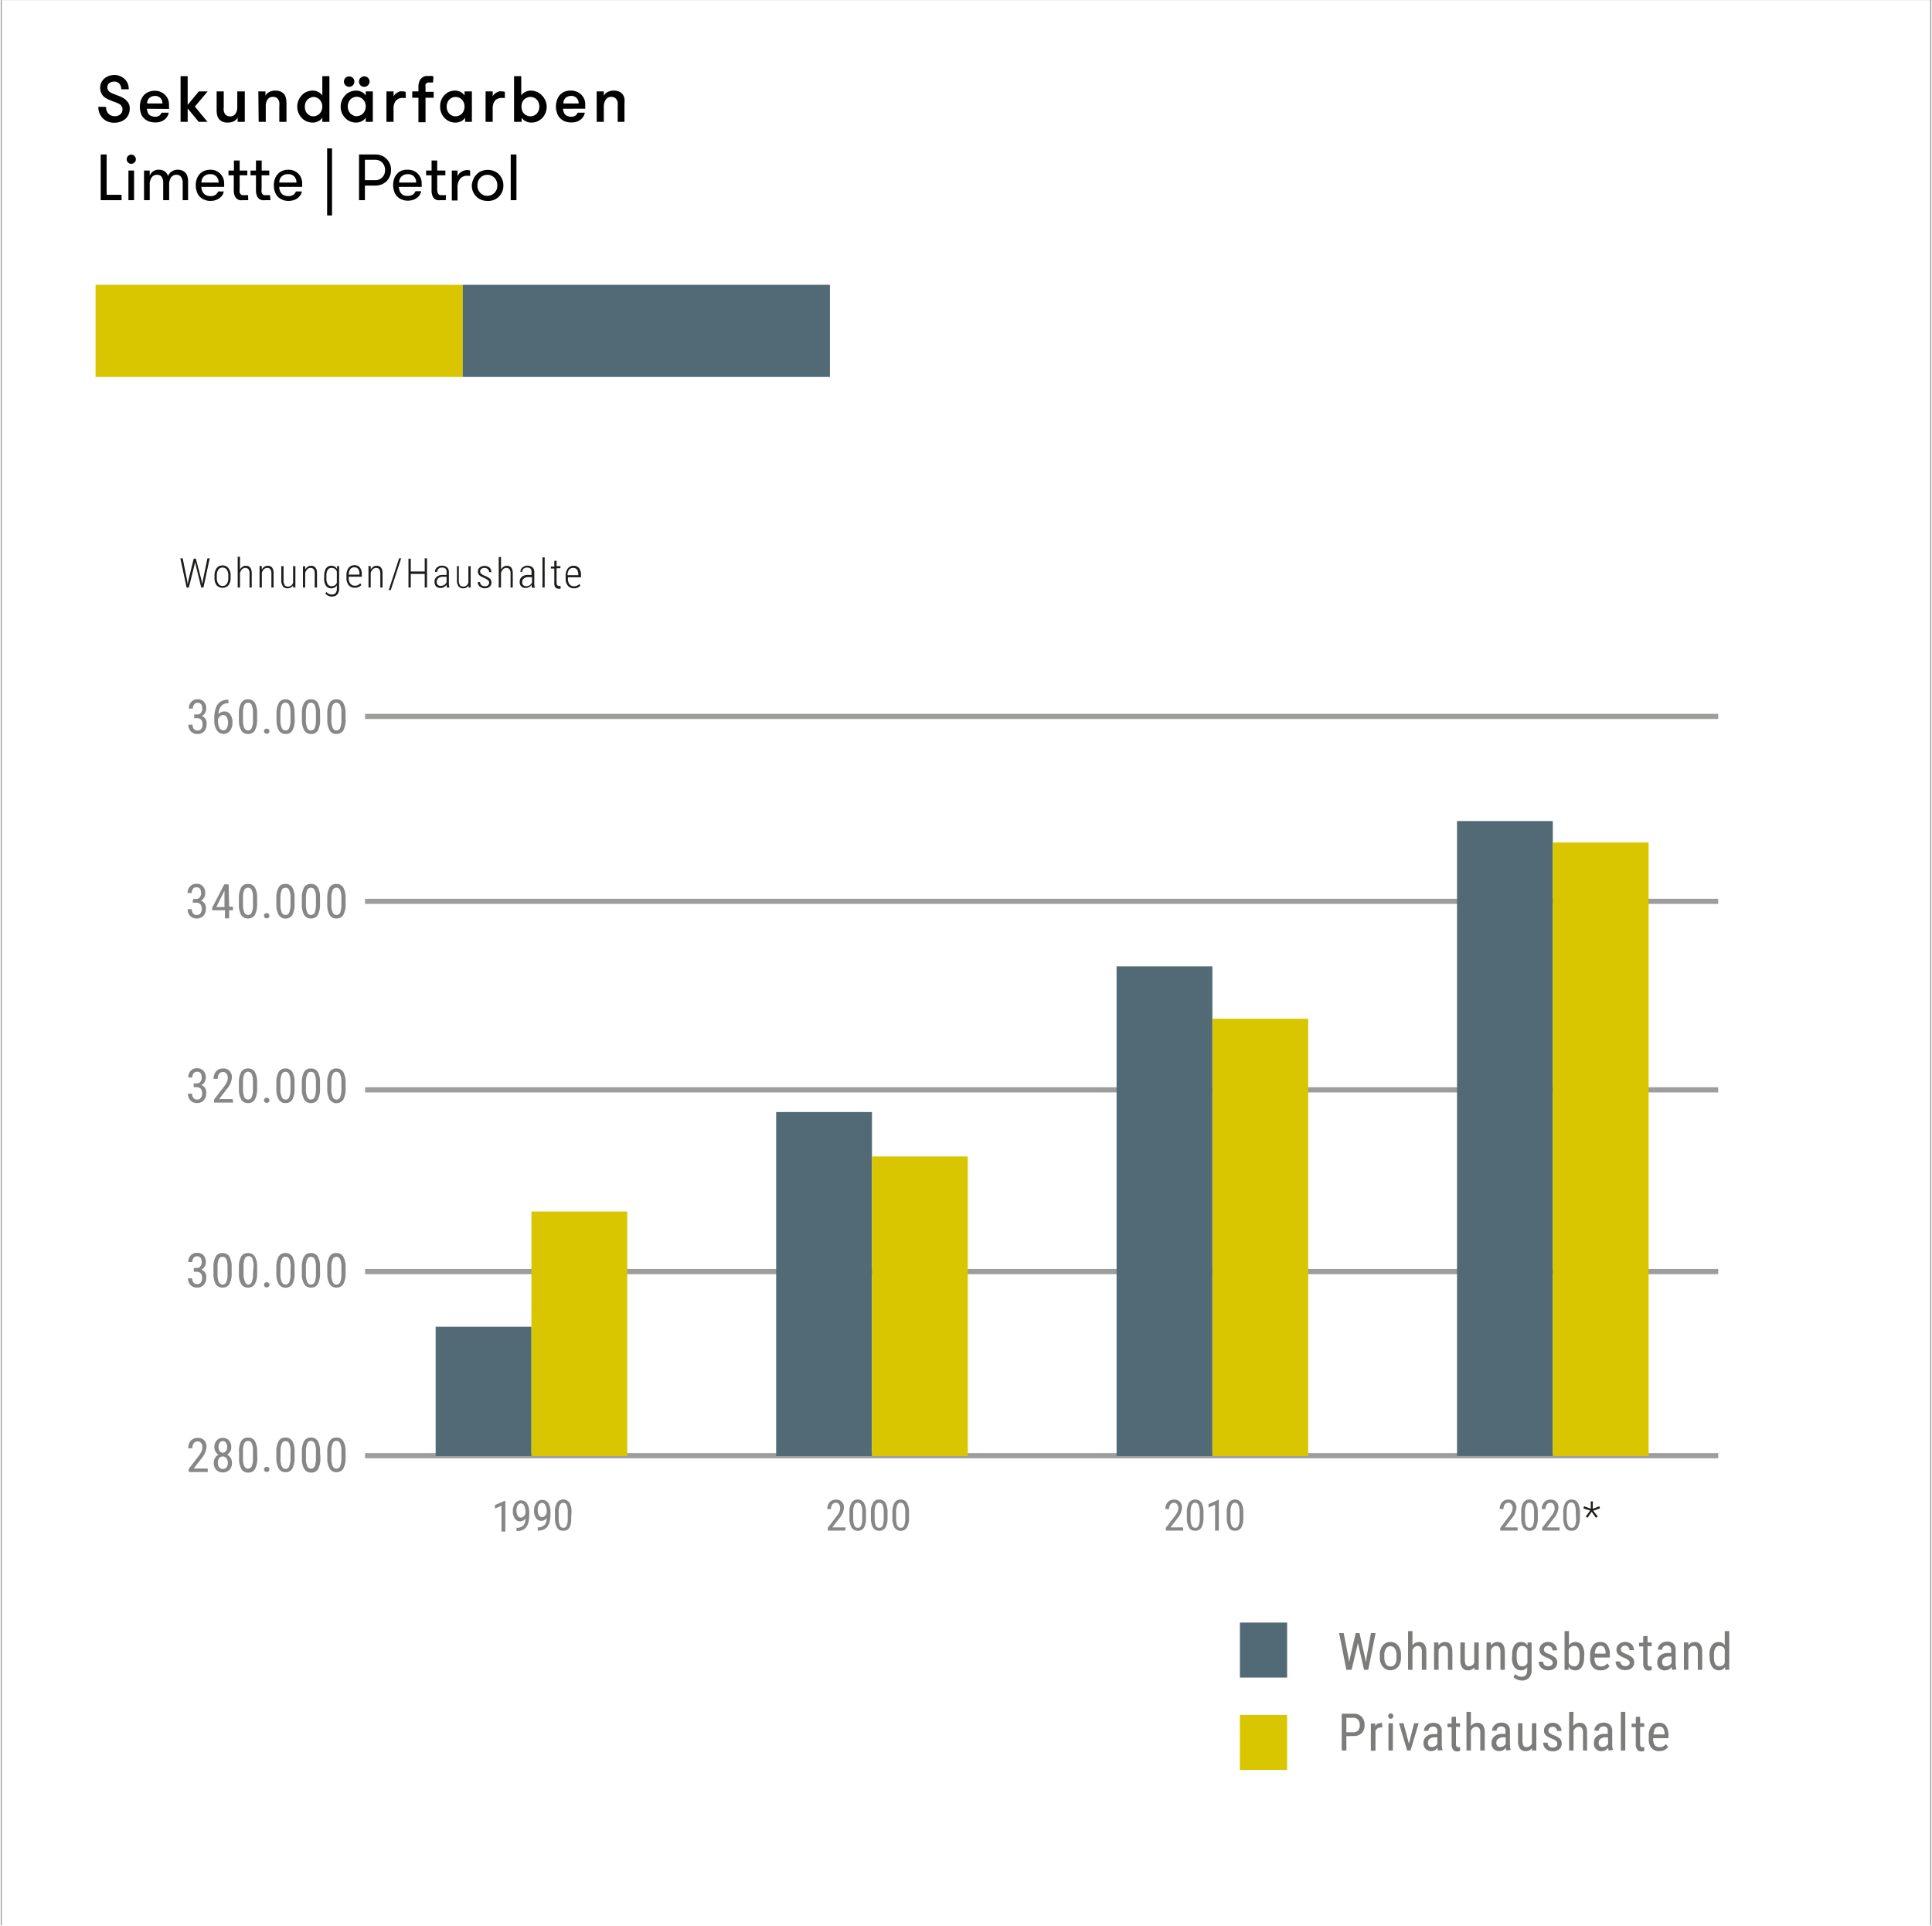 <svg xmlns="http://www.w3.org/2000/svg" xmlns:xlink="http://www.w3.org/1999/xlink" viewBox="0 0 236.77 235.97"><defs><style>.cls-1,.cls-12,.cls-6{fill:none;}.cls-2{isolation:isolate;}.cls-3{clip-path:url(#clip-path);}.cls-4{mix-blend-mode:multiply;opacity:0.45;}.cls-5{clip-path:url(#clip-path-3);}.cls-6{stroke:#1d1d1b;stroke-width:0.15px;}.cls-7{fill:#d9c600;}.cls-8{fill:#526a76;}.cls-9{fill:#010101;}.cls-10{fill:#878787;}.cls-11{fill:#1d1d1b;}.cls-12{stroke:#9d9d9c;stroke-width:0.63px;}.cls-13{fill:#7c7c7b;}</style><clipPath id="clip-path"><rect class="cls-1" x="0.07" y="-0.14" width="236.63" height="236.25"/></clipPath><clipPath id="clip-path-3"><rect class="cls-1" x="-8.93" y="-7.14" width="254.63" height="244.25"/></clipPath></defs><g class="cls-2"><g id="Ebene_1" data-name="Ebene 1"><g class="cls-3"><g class="cls-3"><g class="cls-4"><g class="cls-5"><rect class="cls-6" x="0.14" y="-0.06" width="236.48" height="236.1"/></g></g></g><rect class="cls-7" x="11.71" y="34.9" width="45" height="11.29"/><rect class="cls-8" x="56.71" y="34.9" width="45" height="11.29"/><path class="cls-9" d="M13,13.1a1.12,1.12,0,0,0,.3.84,1.09,1.09,0,0,0,.79.3,1,1,0,0,0,.36-.06.92.92,0,0,0,.29-.17.86.86,0,0,0,.2-.26.89.89,0,0,0,.07-.34.64.64,0,0,0-.09-.36.72.72,0,0,0-.21-.25,1.64,1.64,0,0,0-.29-.16l-.3-.12c-.26-.09-.5-.18-.72-.28a2.58,2.58,0,0,1-.59-.33,1.29,1.29,0,0,1-.39-.48,1.6,1.6,0,0,1,0-1.33,1.66,1.66,0,0,1,.38-.49,1.74,1.74,0,0,1,.55-.31A2.09,2.09,0,0,1,14,9.19a1.82,1.82,0,0,1,.7.13,1.85,1.85,0,0,1,.57.36,1.64,1.64,0,0,1,.38.55,1.83,1.83,0,0,1,.13.71h-.92a1,1,0,0,0-.22-.67A.79.79,0,0,0,14,10a1,1,0,0,0-.59.17.61.61,0,0,0-.25.54.6.6,0,0,0,.07.3.8.8,0,0,0,.18.23,1.4,1.4,0,0,0,.26.16l.31.13.67.26a3.34,3.34,0,0,1,.62.33,2,2,0,0,1,.45.48,1.25,1.25,0,0,1,.18.68,1.81,1.81,0,0,1-.15.76,1.68,1.68,0,0,1-.42.56,1.89,1.89,0,0,1-.61.33,2.25,2.25,0,0,1-.74.11,2,2,0,0,1-.73-.13,1.79,1.79,0,0,1-.62-.38,2.12,2.12,0,0,1-.42-.62,2,2,0,0,1-.16-.83Z"/><path class="cls-9" d="M18,13.33a1.43,1.43,0,0,0,.08.37.73.73,0,0,0,.17.31.74.74,0,0,0,.3.21,1.17,1.17,0,0,0,.45.08.82.82,0,0,0,.55-.15.94.94,0,0,0,.25-.34h.88a1.38,1.38,0,0,1-.18.46,1.54,1.54,0,0,1-.34.39,1.75,1.75,0,0,1-.51.26A1.89,1.89,0,0,1,19,15a2.1,2.1,0,0,1-.82-.15,1.56,1.56,0,0,1-.92-1,2.39,2.39,0,0,1-.12-.77,2.43,2.43,0,0,1,.12-.77,2,2,0,0,1,.36-.63,1.65,1.65,0,0,1,.58-.41,1.94,1.94,0,0,1,.78-.15,1.91,1.91,0,0,1,.68.13,1.87,1.87,0,0,1,.55.36,1.8,1.8,0,0,1,.37.53,1.76,1.76,0,0,1,.13.66,1.93,1.93,0,0,1,0,.23,2,2,0,0,1,0,.32Zm1-1.57a1,1,0,0,0-.68.23.85.85,0,0,0-.28.69h1.86a.91.91,0,0,0-.25-.68A.92.92,0,0,0,18.91,11.76Z"/><path class="cls-9" d="M23.88,13.06l1.55,1.87H24.35L23,13.29v1.64h-.87V9.33H23v3.52l1.37-1.65h1.08Z"/><path class="cls-9" d="M30,11.2v3.73h-.88v-.52a1.18,1.18,0,0,1-.48.46,1.7,1.7,0,0,1-.73.15,1.6,1.6,0,0,1-.69-.13,1.12,1.12,0,0,1-.43-.37,1.25,1.25,0,0,1-.19-.46,3,3,0,0,1-.05-.64V11.2h.87v1.93a2.15,2.15,0,0,0,0,.45,1.21,1.21,0,0,0,.13.35.72.72,0,0,0,.25.24.75.75,0,0,0,.39.09.74.74,0,0,0,.67-.33,1.35,1.35,0,0,0,.22-.8V11.2Z"/><path class="cls-9" d="M31.66,11.2h.87v.52a1.14,1.14,0,0,1,.49-.46,1.67,1.67,0,0,1,.73-.16,1.52,1.52,0,0,1,.68.14,1.14,1.14,0,0,1,.44.37,1.23,1.23,0,0,1,.18.46,2.9,2.9,0,0,1,.06.64v2.22h-.88V13a2.15,2.15,0,0,0,0-.45.85.85,0,0,0-.13-.35.64.64,0,0,0-.25-.24.74.74,0,0,0-.38-.09.76.76,0,0,0-.68.33,1.35,1.35,0,0,0-.22.8v1.93h-.87Z"/><path class="cls-9" d="M39.5,14.42a1.19,1.19,0,0,1-.5.44,1.45,1.45,0,0,1-.65.16,1.94,1.94,0,0,1-.78-.15,1.77,1.77,0,0,1-.6-.43,1.95,1.95,0,0,1-.54-1.38,2,2,0,0,1,.14-.74,2.05,2.05,0,0,1,.4-.63,1.65,1.65,0,0,1,.6-.43,1.94,1.94,0,0,1,.78-.16,1.59,1.59,0,0,1,.65.16,1.34,1.34,0,0,1,.5.44V9.33h.87v5.6H39.5Zm-1.11-.17a1,1,0,0,0,.46-.1,1.07,1.07,0,0,0,.34-.25,1.33,1.33,0,0,0,.23-.38,1.39,1.39,0,0,0,.08-.46,1.33,1.33,0,0,0-.08-.45,1.21,1.21,0,0,0-.23-.38.94.94,0,0,0-.34-.25,1,1,0,0,0-.46-.1A.92.92,0,0,0,38,12a1,1,0,0,0-.35.25,1.19,1.19,0,0,0-.22.38,1.33,1.33,0,0,0-.07.45,1.39,1.39,0,0,0,.07.46,1.3,1.3,0,0,0,.22.38,1.12,1.12,0,0,0,.35.25A.92.92,0,0,0,38.39,14.25Z"/><path class="cls-9" d="M44.82,14.93v-.51a1.19,1.19,0,0,1-.5.44,1.45,1.45,0,0,1-.65.16,1.94,1.94,0,0,1-.78-.15,1.77,1.77,0,0,1-.6-.43,1.95,1.95,0,0,1-.54-1.38,2,2,0,0,1,.14-.74,2.05,2.05,0,0,1,.4-.63,1.65,1.65,0,0,1,.6-.43,1.94,1.94,0,0,1,.78-.16,1.59,1.59,0,0,1,.65.16,1.34,1.34,0,0,1,.5.44v-.5h.87v3.73ZM42.15,10a.64.64,0,1,1,1.28,0,.64.64,0,0,1-.18.45.65.65,0,0,1-.92,0A.64.64,0,0,1,42.15,10Zm1.56,4.23a1,1,0,0,0,.46-.1,1.07,1.07,0,0,0,.34-.25,1.33,1.33,0,0,0,.23-.38,1.39,1.39,0,0,0,.08-.46,1.33,1.33,0,0,0-.08-.45,1.21,1.21,0,0,0-.23-.38.94.94,0,0,0-.34-.25,1,1,0,0,0-.46-.1.92.92,0,0,0-.44.1,1,1,0,0,0-.35.25,1.19,1.19,0,0,0-.22.38,1.33,1.33,0,0,0-.08.45,1.39,1.39,0,0,0,.08.46,1.3,1.3,0,0,0,.22.38,1.12,1.12,0,0,0,.35.25A.92.92,0,0,0,43.71,14.25Zm.91-3.59a.62.62,0,0,1-.45-.19A.61.61,0,0,1,44,10a.59.59,0,0,1,.19-.46.58.58,0,0,1,.45-.19.65.65,0,0,1,.65.65.65.65,0,0,1-.65.64Z"/><path class="cls-9" d="M49.73,12l-.17,0h-.17a1.12,1.12,0,0,0-.86.32,1.49,1.49,0,0,0-.3,1v1.61h-.87V11.2h.87v.6a1.08,1.08,0,0,1,.18-.24,1.21,1.21,0,0,1,.28-.21A1.66,1.66,0,0,1,49,11.2a1.5,1.5,0,0,1,.37,0,.86.86,0,0,1,.34.06Z"/><path class="cls-9" d="M53.07,10.11l-.18,0h-.41a.44.44,0,0,0-.19.07.49.49,0,0,0-.14.17,1,1,0,0,0,0,.34v.56h1v.73h-1v3h-.87v-3h-.76V11.2h.76v-.46a1.85,1.85,0,0,1,.14-.83,1,1,0,0,1,.36-.43,1,1,0,0,1,.45-.17l.39,0a1.39,1.39,0,0,1,.3,0,.57.57,0,0,1,.2.07Z"/><path class="cls-9" d="M57.83,11.2v3.73H57v-.51a1.13,1.13,0,0,1-.5.44,1.39,1.39,0,0,1-.65.16,1.79,1.79,0,0,1-1.38-.58,1.91,1.91,0,0,1-.39-.62,1.94,1.94,0,0,1-.14-.76A1.94,1.94,0,0,1,55,11.26a2,2,0,0,1,.78-.16,1.52,1.52,0,0,1,.65.16,1.27,1.27,0,0,1,.5.44v-.5Zm-2,3.05a1,1,0,0,0,.45-.1,1.12,1.12,0,0,0,.35-.25,1.3,1.3,0,0,0,.22-.38,1.39,1.39,0,0,0,.08-.46,1.33,1.33,0,0,0-.08-.45,1.19,1.19,0,0,0-.22-.38,1,1,0,0,0-.35-.25,1,1,0,0,0-.45-.1,1.07,1.07,0,0,0-.79.35,1,1,0,0,0-.22.38,1.12,1.12,0,0,0-.08.45,1.17,1.17,0,0,0,.08.46,1.11,1.11,0,0,0,.22.38,1.07,1.07,0,0,0,.34.25A.93.93,0,0,0,55.86,14.25Z"/><path class="cls-9" d="M61.87,12l-.17,0h-.17a1.14,1.14,0,0,0-.86.32,1.54,1.54,0,0,0-.29,1v1.61h-.87V11.2h.87v.6a.69.69,0,0,1,.18-.24,1.15,1.15,0,0,1,.27-.21,1.75,1.75,0,0,1,.34-.15,1.49,1.49,0,0,1,.36,0,.83.83,0,0,1,.34.06Z"/><path class="cls-9" d="M63.91,14.93H63V9.33h.88V11.7a1.2,1.2,0,0,1,.5-.44,1.52,1.52,0,0,1,.65-.16,1.93,1.93,0,0,1,.77.16,1.78,1.78,0,0,1,.61.43A2,2,0,0,1,67,13.06a2.14,2.14,0,0,1-.14.76,2.1,2.1,0,0,1-.39.62,1.83,1.83,0,0,1-1.38.58,1.39,1.39,0,0,1-.65-.16,1.08,1.08,0,0,1-.5-.44Zm1.1-.68a1,1,0,0,0,.45-.1,1.07,1.07,0,0,0,.34-.25,1.11,1.11,0,0,0,.22-.38,1.39,1.39,0,0,0,.08-.46,1.33,1.33,0,0,0-.08-.45,1,1,0,0,0-.22-.38.94.94,0,0,0-.34-.25,1,1,0,0,0-.45-.1,1,1,0,0,0-.46.1,1,1,0,0,0-.35.25,1,1,0,0,0-.22.38,1.33,1.33,0,0,0-.07.45,1.39,1.39,0,0,0,.07.46,1,1,0,0,0,.57.63A1,1,0,0,0,65,14.25Z"/><path class="cls-9" d="M69,13.33a1.43,1.43,0,0,0,.07.37,1,1,0,0,0,.17.31.81.81,0,0,0,.3.21,1.26,1.26,0,0,0,.46.08.79.79,0,0,0,.54-.15.84.84,0,0,0,.25-.34h.88a1.35,1.35,0,0,1-.17.46,1.52,1.52,0,0,1-.85.65A1.89,1.89,0,0,1,70,15a2,2,0,0,1-.82-.15,1.65,1.65,0,0,1-.58-.41,1.77,1.77,0,0,1-.35-.63,2.39,2.39,0,0,1-.12-.77,2.44,2.44,0,0,1,.13-.77,1.93,1.93,0,0,1,.35-.63,1.74,1.74,0,0,1,.58-.41A2,2,0,0,1,70,11.1a1.86,1.86,0,0,1,.67.13,1.75,1.75,0,0,1,.55.36,1.64,1.64,0,0,1,.37.53,1.59,1.59,0,0,1,.13.66V13a2.14,2.14,0,0,1,0,.32Zm1-1.57a1,1,0,0,0-.68.23.87.87,0,0,0-.27.69h1.86a.91.91,0,0,0-.26-.68A.88.88,0,0,0,69.92,11.76Z"/><path class="cls-9" d="M73.12,11.2H74v.52a1.14,1.14,0,0,1,.49-.46,1.67,1.67,0,0,1,.73-.16,1.52,1.52,0,0,1,.68.14,1.07,1.07,0,0,1,.44.37,1.44,1.44,0,0,1,.19.46,3.78,3.78,0,0,1,0,.64v2.22H75.7V13a3.14,3.14,0,0,0,0-.45.86.86,0,0,0-.14-.35.69.69,0,0,0-.24-.24.8.8,0,0,0-.39-.09.76.76,0,0,0-.68.33A1.42,1.42,0,0,0,74,13v1.93h-.87Z"/><path class="cls-9" d="M14.9,23.87v.66H12.34v-5.6h.73v4.94Z"/><path class="cls-9" d="M15.53,19.52a.55.55,0,0,1,.16-.4.54.54,0,0,1,.39-.17.54.54,0,0,1,.4.17.56.56,0,0,1,.17.4.52.52,0,0,1-.17.39.54.54,0,0,1-.4.16.53.53,0,0,1-.39-.16A.51.51,0,0,1,15.53,19.52Zm.21,1.38h.69v3.63h-.69Z"/><path class="cls-9" d="M22.39,24.53V22.44a1.23,1.23,0,0,0-.2-.76.65.65,0,0,0-.57-.26.77.77,0,0,0-.65.31,1.54,1.54,0,0,0-.24.95v1.85H20V22.48a1.34,1.34,0,0,0-.19-.81.67.67,0,0,0-.57-.25.77.77,0,0,0-.64.31,1.48,1.48,0,0,0-.25.95v1.85h-.7V20.9h.7v.64a1.12,1.12,0,0,1,.38-.52,1.08,1.08,0,0,1,.69-.22,1.25,1.25,0,0,1,.78.21,1.05,1.05,0,0,1,.39.57.83.83,0,0,1,.17-.3,1,1,0,0,1,.26-.25,1.46,1.46,0,0,1,.33-.17,1.35,1.35,0,0,1,.41-.06,1.5,1.5,0,0,1,.6.11,1.05,1.05,0,0,1,.4.31,1,1,0,0,1,.22.45,2.1,2.1,0,0,1,.07.56v2.3Z"/><path class="cls-9" d="M24.68,22.9a1.49,1.49,0,0,0,.08.43.91.91,0,0,0,.2.36.86.86,0,0,0,.34.25,1.29,1.29,0,0,0,.51.09,1,1,0,0,0,.62-.17,1,1,0,0,0,.3-.4h.7a1.49,1.49,0,0,1-.17.44,1.29,1.29,0,0,1-.34.36,1.53,1.53,0,0,1-.49.26,2,2,0,0,1-.62.1,1.84,1.84,0,0,1-.8-.16,1.58,1.58,0,0,1-.57-.4,1.64,1.64,0,0,1-.33-.61,2.25,2.25,0,0,1-.12-.74,2.37,2.37,0,0,1,.12-.76,1.84,1.84,0,0,1,.35-.61,1.63,1.63,0,0,1,.56-.4,2,2,0,0,1,.77-.14,1.84,1.84,0,0,1,.66.12,1.75,1.75,0,0,1,.53.35,1.77,1.77,0,0,1,.36.53,1.7,1.7,0,0,1,.13.64s0,.12,0,.19a1.48,1.48,0,0,1,0,.27Zm1.09-1.56a1.14,1.14,0,0,0-.77.26,1,1,0,0,0-.31.77h2.1a1,1,0,0,0-.29-.76A1,1,0,0,0,25.77,21.34Z"/><path class="cls-9" d="M30.42,24.53l-.28,0-.35,0a1.59,1.59,0,0,1-.36,0,.89.89,0,0,1-.38-.15.88.88,0,0,1-.28-.38,1.71,1.71,0,0,1-.12-.71V21.48H28V20.9h.67V19.67h.7V20.9h.94v.58h-.94v1.67a1.66,1.66,0,0,0,0,.42.55.55,0,0,0,.12.23.34.34,0,0,0,.19.11.9.9,0,0,0,.25,0h.25a.69.69,0,0,0,.22,0Z"/><path class="cls-9" d="M33.14,24.53l-.28,0-.35,0a1.59,1.59,0,0,1-.36,0,.89.89,0,0,1-.38-.15.88.88,0,0,1-.28-.38,1.71,1.71,0,0,1-.12-.71V21.48H30.7V20.9h.67V19.67h.7V20.9H33v.58h-.94v1.67a1.66,1.66,0,0,0,0,.42.55.55,0,0,0,.12.23.34.34,0,0,0,.19.11.9.9,0,0,0,.25,0h.25a.69.69,0,0,0,.22,0Z"/><path class="cls-9" d="M34.22,22.9a1.49,1.49,0,0,0,.07.43,1.25,1.25,0,0,0,.2.36.86.86,0,0,0,.34.25,1.31,1.31,0,0,0,.52.09,1,1,0,0,0,.62-.17,1,1,0,0,0,.3-.4H37a1.28,1.28,0,0,1-.18.44,1.13,1.13,0,0,1-.33.36,1.53,1.53,0,0,1-.49.26,2.06,2.06,0,0,1-.62.1,1.78,1.78,0,0,1-.8-.16,1.58,1.58,0,0,1-.57-.4,1.82,1.82,0,0,1-.34-.61,2.55,2.55,0,0,1-.11-.74,2.37,2.37,0,0,1,.12-.76,1.84,1.84,0,0,1,.35-.61,1.63,1.63,0,0,1,.56-.4,2,2,0,0,1,.76-.14,1.76,1.76,0,0,1,.66.12,1.68,1.68,0,0,1,.54.35,1.58,1.58,0,0,1,.35.53,1.53,1.53,0,0,1,.13.64v.19c0,.08,0,.16,0,.27Zm1.09-1.56a1.12,1.12,0,0,0-.77.26,1,1,0,0,0-.31.77h2.1a1,1,0,0,0-.29-.76A1,1,0,0,0,35.31,21.34Z"/><path class="cls-9" d="M40.09,26.4V18.18h.6V26.4Z"/><path class="cls-9" d="M44,18.93h2a2,2,0,0,1,.79.15,1.75,1.75,0,0,1,.61.42,1.83,1.83,0,0,1,.52,1.33,1.92,1.92,0,0,1-.52,1.35,1.87,1.87,0,0,1-.61.41,2,2,0,0,1-.79.15H44.72v1.79H44Zm2,3.15a1.1,1.1,0,0,0,.49-.1,1.19,1.19,0,0,0,.38-.27,1.28,1.28,0,0,0,.24-.39,1.36,1.36,0,0,0,.08-.49,1.26,1.26,0,0,0-.08-.47,1.22,1.22,0,0,0-.24-.4,1.08,1.08,0,0,0-.38-.28,1.26,1.26,0,0,0-.49-.1H44.72v2.5Z"/><path class="cls-9" d="M48.88,22.9a1.49,1.49,0,0,0,.08.43.91.91,0,0,0,.2.36.86.86,0,0,0,.34.25A1.29,1.29,0,0,0,50,24a1,1,0,0,0,.62-.17,1,1,0,0,0,.3-.4h.7a1.49,1.49,0,0,1-.17.44,1.29,1.29,0,0,1-.34.36,1.53,1.53,0,0,1-.49.26,2,2,0,0,1-.62.1,1.84,1.84,0,0,1-.8-.16,1.58,1.58,0,0,1-.57-.4,1.64,1.64,0,0,1-.33-.61,2.25,2.25,0,0,1-.12-.74,2.37,2.37,0,0,1,.12-.76,1.84,1.84,0,0,1,.35-.61,1.63,1.63,0,0,1,.56-.4A2,2,0,0,1,50,20.8a1.84,1.84,0,0,1,.66.12,1.75,1.75,0,0,1,.53.35,1.77,1.77,0,0,1,.36.53,1.7,1.7,0,0,1,.13.64s0,.12,0,.19a1.48,1.48,0,0,1,0,.27ZM50,21.34a1.14,1.14,0,0,0-.77.26,1,1,0,0,0-.31.77H51a1,1,0,0,0-.29-.76A1,1,0,0,0,50,21.34Z"/><path class="cls-9" d="M54.63,24.53l-.28,0-.35,0a1.73,1.73,0,0,1-.37,0,.91.91,0,0,1-.37-.15A1,1,0,0,1,53,24a1.92,1.92,0,0,1-.11-.71V21.48h-.67V20.9h.67V19.67h.69V20.9h1v.58h-1v1.67a1.61,1.61,0,0,0,.05.42.55.55,0,0,0,.12.23.31.31,0,0,0,.19.11.88.88,0,0,0,.24,0h.26a.69.69,0,0,0,.22,0Z"/><path class="cls-9" d="M57.62,21.54l-.18,0h-.17a1.06,1.06,0,0,0-.9.39,1.68,1.68,0,0,0-.3,1.05v1.59h-.7V20.9h.7v.71a1.13,1.13,0,0,1,.48-.56,1.37,1.37,0,0,1,.72-.21.88.88,0,0,1,.35.06Z"/><path class="cls-9" d="M59.72,24.62a1.78,1.78,0,0,1-.78-.16,1.73,1.73,0,0,1-.6-.41,1.87,1.87,0,0,1-.39-.61,2,2,0,0,1-.13-.73A2,2,0,0,1,58,22a1.77,1.77,0,0,1,.39-.61,1.63,1.63,0,0,1,.6-.42,1.94,1.94,0,0,1,.78-.15,2,2,0,0,1,.79.15,1.75,1.75,0,0,1,.61.42,1.93,1.93,0,0,1,.39.61,2,2,0,0,1,.13.73,2,2,0,0,1-.13.73,2,2,0,0,1-.39.61,1.87,1.87,0,0,1-.61.41A1.83,1.83,0,0,1,59.72,24.62Zm0-.63a1.19,1.19,0,0,0,.51-.1,1.21,1.21,0,0,0,.39-.28,1.36,1.36,0,0,0,.25-.4,1.64,1.64,0,0,0,.08-.5,1.57,1.57,0,0,0-.08-.49,1.41,1.41,0,0,0-.25-.41,1.21,1.21,0,0,0-.39-.28,1.19,1.19,0,0,0-.51-.11,1.15,1.15,0,0,0-.5.11,1.08,1.08,0,0,0-.38.28,1.22,1.22,0,0,0-.25.41,1.33,1.33,0,0,0-.08.49,1.38,1.38,0,0,0,.08.5,1.18,1.18,0,0,0,.25.4,1.08,1.08,0,0,0,.38.28A1.15,1.15,0,0,0,59.72,24Z"/><path class="cls-9" d="M62.59,18.93h.7v5.6h-.7Z"/><g class="cls-3"><path class="cls-10" d="M41.84,178.72a2.61,2.61,0,0,1-.15.94.48.48,0,0,1-.46.31.48.48,0,0,1-.46-.33,2.23,2.23,0,0,1-.16-1v-.84a2.3,2.3,0,0,1,.16-.92.47.47,0,0,1,.45-.31.5.5,0,0,1,.47.31,2.36,2.36,0,0,1,.15,1Zm.51-.86a2.52,2.52,0,0,0-.29-1.28.93.93,0,0,0-.84-.42.91.91,0,0,0-.84.45,2.61,2.61,0,0,0-.27,1.34v.71a2.45,2.45,0,0,0,.29,1.3.92.92,0,0,0,.83.44.93.93,0,0,0,.85-.45,2.74,2.74,0,0,0,.27-1.37Zm-3.63.86a2.61,2.61,0,0,1-.15.94.48.48,0,0,1-.46.31.48.48,0,0,1-.46-.33,2.23,2.23,0,0,1-.16-1v-.84a2.3,2.3,0,0,1,.16-.92.47.47,0,0,1,.45-.31.5.5,0,0,1,.47.31,2.36,2.36,0,0,1,.15,1Zm.5-.86a2.43,2.43,0,0,0-.28-1.28.93.93,0,0,0-.84-.42.91.91,0,0,0-.84.45A2.61,2.61,0,0,0,37,178v.71a2.45,2.45,0,0,0,.29,1.3.92.92,0,0,0,.83.44A.93.93,0,0,0,39,180a2.86,2.86,0,0,0,.26-1.37Zm-3.62.86a2.38,2.38,0,0,1-.16.94A.46.46,0,0,1,35,180a.51.51,0,0,1-.47-.33,2.41,2.41,0,0,1-.15-1v-.84a2.53,2.53,0,0,1,.15-.92.49.49,0,0,1,.46-.31.5.5,0,0,1,.47.31,2.36,2.36,0,0,1,.15,1Zm.5-.86a2.53,2.53,0,0,0-.28-1.28.93.93,0,0,0-.84-.42.91.91,0,0,0-.84.45,2.61,2.61,0,0,0-.27,1.34v.71a2.45,2.45,0,0,0,.29,1.3.92.92,0,0,0,.83.44.9.9,0,0,0,.84-.45,2.74,2.74,0,0,0,.27-1.37Zm-3.66,2.42a.3.3,0,0,0,.24.09.33.33,0,0,0,.25-.09.27.27,0,0,0,.09-.21.32.32,0,0,0-.09-.23.33.33,0,0,0-.25-.09.3.3,0,0,0-.24.09.31.31,0,0,0-.08.23.26.26,0,0,0,.08.21M31,178.72a2.23,2.23,0,0,1-.15.94.48.48,0,0,1-.45.31.5.5,0,0,1-.47-.33,2.41,2.41,0,0,1-.15-1v-.84a2.16,2.16,0,0,1,.15-.92.48.48,0,0,1,.46-.31.51.51,0,0,1,.47.31,2.39,2.39,0,0,1,.14,1Zm.51-.86a2.53,2.53,0,0,0-.28-1.28.93.93,0,0,0-.84-.42.91.91,0,0,0-.84.45A2.61,2.61,0,0,0,29.3,178v.71a2.46,2.46,0,0,0,.28,1.3.93.93,0,0,0,.84.44.91.91,0,0,0,.84-.45,2.74,2.74,0,0,0,.27-1.37Zm-3.81-.05a.47.47,0,0,1-.39.2.46.46,0,0,1-.38-.19.82.82,0,0,1-.15-.52.88.88,0,0,1,.14-.51.47.47,0,0,1,.77,0,.81.81,0,0,1,.15.51.88.88,0,0,1-.14.51m.06,2a.54.54,0,0,1-.45.2.55.55,0,0,1-.45-.2.84.84,0,0,1-.16-.55.9.9,0,0,1,.16-.57.54.54,0,0,1,.44-.21.54.54,0,0,1,.45.21.9.9,0,0,1,.17.57.84.84,0,0,1-.16.55m.3-3.31a1,1,0,0,0-.75-.3,1,1,0,0,0-.75.31,1.16,1.16,0,0,0-.29.82,1.1,1.1,0,0,0,.14.55,1,1,0,0,0,.37.38,1,1,0,0,0-.43.4,1.23,1.23,0,0,0-.15.61,1.19,1.19,0,0,0,.3.85,1.19,1.19,0,0,0,1.62,0,1.2,1.2,0,0,0,.31-.85,1.17,1.17,0,0,0-.16-.6,1,1,0,0,0-.44-.41,1.06,1.06,0,0,0,.38-.38,1.09,1.09,0,0,0,.13-.55,1.18,1.18,0,0,0-.28-.83m-2.61,3.45H23.74l.93-1.2a2.5,2.5,0,0,0,.64-1.44,1.13,1.13,0,0,0-.28-.81,1,1,0,0,0-.79-.3,1.11,1.11,0,0,0-.86.35,1.33,1.33,0,0,0-.31.92h.51a.94.94,0,0,1,.17-.62.57.57,0,0,1,.49-.22.49.49,0,0,1,.41.21.86.86,0,0,1,.15.53,1.19,1.19,0,0,1-.1.49,3.68,3.68,0,0,1-.38.59L23.13,180v.38h2.34Z"/><path class="cls-10" d="M41.84,156.1a2.67,2.67,0,0,1-.15,1,.49.49,0,0,1-.46.31.48.48,0,0,1-.46-.33,2.29,2.29,0,0,1-.16-1v-.85a2.3,2.3,0,0,1,.16-.92.47.47,0,0,1,.45-.3.48.48,0,0,1,.47.31,2.31,2.31,0,0,1,.15,1Zm.51-.85a2.49,2.49,0,0,0-.29-1.28.93.93,0,0,0-.84-.42.9.9,0,0,0-.84.44,2.68,2.68,0,0,0-.27,1.35v.71a2.48,2.48,0,0,0,.29,1.3.91.91,0,0,0,.83.43.93.93,0,0,0,.85-.45,2.69,2.69,0,0,0,.27-1.36Zm-3.63.85a2.67,2.67,0,0,1-.15,1,.49.49,0,0,1-.46.31.48.48,0,0,1-.46-.33,2.29,2.29,0,0,1-.16-1v-.85a2.3,2.3,0,0,1,.16-.92.47.47,0,0,1,.45-.3.48.48,0,0,1,.47.31,2.31,2.31,0,0,1,.15,1Zm.5-.85a2.41,2.41,0,0,0-.28-1.28.93.93,0,0,0-.84-.42.9.9,0,0,0-.84.44,2.68,2.68,0,0,0-.27,1.35v.71a2.48,2.48,0,0,0,.29,1.3.91.91,0,0,0,.83.43.93.93,0,0,0,.85-.45,2.82,2.82,0,0,0,.26-1.36Zm-3.62.85a2.67,2.67,0,0,1-.15,1,.49.49,0,0,1-.46.31.48.48,0,0,1-.46-.33,2.29,2.29,0,0,1-.16-1v-.85a2.3,2.3,0,0,1,.16-.92A.47.47,0,0,1,35,154a.48.48,0,0,1,.47.31,2.31,2.31,0,0,1,.15,1Zm.5-.85a2.5,2.5,0,0,0-.28-1.28.93.93,0,0,0-.84-.42.9.9,0,0,0-.84.44,2.68,2.68,0,0,0-.27,1.35v.71a2.48,2.48,0,0,0,.29,1.3,1,1,0,0,0,1.67,0A2.69,2.69,0,0,0,36.1,156Zm-3.66,2.42a.3.3,0,0,0,.24.09.33.33,0,0,0,.25-.09.29.29,0,0,0,.09-.22.31.31,0,0,0-.34-.32.3.3,0,0,0-.24.09.32.32,0,0,0-.08.23.29.29,0,0,0,.08.22M31,156.1a2.29,2.29,0,0,1-.15,1,.49.49,0,0,1-.45.31A.5.5,0,0,1,30,157a2.48,2.48,0,0,1-.15-1v-.85a2.16,2.16,0,0,1,.15-.92.48.48,0,0,1,.46-.3.49.49,0,0,1,.47.31,2.34,2.34,0,0,1,.14,1Zm.51-.85a2.5,2.5,0,0,0-.28-1.28.93.93,0,0,0-.84-.42.9.9,0,0,0-.84.44,2.68,2.68,0,0,0-.27,1.35v.71a2.49,2.49,0,0,0,.28,1.3.93.93,0,0,0,.84.43.91.91,0,0,0,.84-.45,2.69,2.69,0,0,0,.27-1.36Zm-3.63.85a2.29,2.29,0,0,1-.15,1,.49.49,0,0,1-.45.31.5.5,0,0,1-.47-.33,2.48,2.48,0,0,1-.15-1v-.85a2.16,2.16,0,0,1,.15-.92.48.48,0,0,1,.46-.3.49.49,0,0,1,.47.31,2.34,2.34,0,0,1,.14,1Zm.51-.85a2.5,2.5,0,0,0-.28-1.28.93.93,0,0,0-.84-.42.9.9,0,0,0-.84.44,2.68,2.68,0,0,0-.27,1.35v.71a2.49,2.49,0,0,0,.28,1.3.93.93,0,0,0,.84.43.91.91,0,0,0,.84-.45,2.69,2.69,0,0,0,.27-1.36Zm-4.64.59h.3q.72,0,.72.75a.87.87,0,0,1-.17.58.59.59,0,0,1-.45.19.56.56,0,0,1-.44-.2.83.83,0,0,1-.16-.52h-.51a1.15,1.15,0,0,0,.31.83,1.05,1.05,0,0,0,.8.31,1.08,1.08,0,0,0,.81-.32,1.23,1.23,0,0,0,.31-.88.91.91,0,0,0-.59-1,1,1,0,0,0,.55-.9,1.21,1.21,0,0,0-.29-.86,1.06,1.06,0,0,0-.79-.3,1,1,0,0,0-.78.32,1.13,1.13,0,0,0-.3.82h.5a.77.77,0,0,1,.16-.52.5.5,0,0,1,.42-.19q.57,0,.57.72a.77.77,0,0,1-.17.52.59.59,0,0,1-.48.19h-.32Z"/><path class="cls-10" d="M41.84,133.49a2.65,2.65,0,0,1-.15.94.48.48,0,0,1-.46.31.48.48,0,0,1-.46-.33,2.42,2.42,0,0,1-.16-1v-.85a2.25,2.25,0,0,1,.16-.91.47.47,0,0,1,.45-.31.48.48,0,0,1,.47.31,2.36,2.36,0,0,1,.15,1Zm.51-.86a2.49,2.49,0,0,0-.29-1.28.93.93,0,0,0-.84-.42.91.91,0,0,0-.84.45,2.61,2.61,0,0,0-.27,1.34v.71a2.48,2.48,0,0,0,.29,1.3,1,1,0,0,0,1.68,0,2.76,2.76,0,0,0,.27-1.37Zm-3.63.86a2.65,2.65,0,0,1-.15.94.48.48,0,0,1-.46.31.48.48,0,0,1-.46-.33,2.26,2.26,0,0,1-.16-1v-.85a2.25,2.25,0,0,1,.16-.91.47.47,0,0,1,.45-.31.48.48,0,0,1,.47.31,2.36,2.36,0,0,1,.15,1Zm.5-.86a2.41,2.41,0,0,0-.28-1.28.93.93,0,0,0-.84-.42.91.91,0,0,0-.84.45,2.61,2.61,0,0,0-.27,1.34v.71a2.48,2.48,0,0,0,.29,1.3.92.92,0,0,0,.83.44.9.9,0,0,0,.84-.45,2.76,2.76,0,0,0,.27-1.37Zm-3.62.86a2.65,2.65,0,0,1-.15.94.48.48,0,0,1-.46.31.48.48,0,0,1-.46-.33,2.26,2.26,0,0,1-.16-1v-.85a2.25,2.25,0,0,1,.16-.91.47.47,0,0,1,.45-.31.48.48,0,0,1,.47.31,2.36,2.36,0,0,1,.15,1Zm.5-.86a2.41,2.41,0,0,0-.28-1.28.93.93,0,0,0-.84-.42.91.91,0,0,0-.84.45,2.61,2.61,0,0,0-.27,1.34v.71a2.48,2.48,0,0,0,.29,1.3.92.92,0,0,0,.83.44.93.93,0,0,0,.85-.45,2.89,2.89,0,0,0,.26-1.37Zm-3.66,2.42a.3.3,0,0,0,.24.09.33.33,0,0,0,.25-.09.29.29,0,0,0,.09-.21.3.3,0,0,0-.09-.23.33.33,0,0,0-.25-.09.29.29,0,0,0-.32.32.28.28,0,0,0,.08.21M31,133.49a2.26,2.26,0,0,1-.15.94.47.47,0,0,1-.45.31.5.5,0,0,1-.47-.33,2.45,2.45,0,0,1-.15-1v-.85a2.27,2.27,0,0,1,.15-.91.5.5,0,0,1,.93,0,2.39,2.39,0,0,1,.14,1Zm.51-.86a2.5,2.5,0,0,0-.28-1.28.93.93,0,0,0-.84-.42.91.91,0,0,0-.84.45,2.61,2.61,0,0,0-.27,1.34v.71a2.49,2.49,0,0,0,.28,1.3.93.93,0,0,0,.84.44.91.91,0,0,0,.84-.45,2.76,2.76,0,0,0,.27-1.37Zm-3,2.05H26.85l.93-1.2a2.5,2.5,0,0,0,.64-1.44,1.09,1.09,0,0,0-.29-.81,1,1,0,0,0-.78-.3,1.11,1.11,0,0,0-.86.35,1.33,1.33,0,0,0-.31.92h.5a.94.94,0,0,1,.18-.62.57.57,0,0,1,.49-.22.49.49,0,0,1,.41.21.86.86,0,0,1,.15.53,1.19,1.19,0,0,1-.1.49,3.68,3.68,0,0,1-.38.59l-1.19,1.55v.38h2.34Zm-4.77-1.46h.31q.72,0,.72.75a.87.87,0,0,1-.17.58.55.55,0,0,1-.45.19.57.57,0,0,1-.44-.19.8.8,0,0,1-.16-.53h-.51a1.13,1.13,0,0,0,.31.84,1.09,1.09,0,0,0,.8.31,1.07,1.07,0,0,0,.81-.33,1.21,1.21,0,0,0,.31-.88.92.92,0,0,0-.59-1,.84.84,0,0,0,.39-.36,1,1,0,0,0,.15-.53,1.17,1.17,0,0,0-.29-.86,1,1,0,0,0-.78-.31,1,1,0,0,0-.78.32,1.17,1.17,0,0,0-.3.82h.5a.81.81,0,0,1,.15-.51.54.54,0,0,1,.43-.2c.38,0,.57.24.57.73a.73.73,0,0,1-.17.51.59.59,0,0,1-.48.19h-.33Z"/><path class="cls-10" d="M41.84,110.87a2.67,2.67,0,0,1-.15.95.48.48,0,0,1-.46.3.47.47,0,0,1-.46-.32,2.29,2.29,0,0,1-.16-1V110a2.3,2.3,0,0,1,.16-.92.47.47,0,0,1,.45-.3.48.48,0,0,1,.47.31,2.28,2.28,0,0,1,.15,1Zm.51-.86a2.45,2.45,0,0,0-.29-1.27.93.93,0,0,0-.84-.42.9.9,0,0,0-.84.44,2.68,2.68,0,0,0-.27,1.35v.71a2.48,2.48,0,0,0,.29,1.3.91.91,0,0,0,.83.43.93.93,0,0,0,.85-.45,2.72,2.72,0,0,0,.27-1.36Zm-3.63.86a2.67,2.67,0,0,1-.15.95.48.48,0,0,1-.46.3.47.47,0,0,1-.46-.32,2.29,2.29,0,0,1-.16-1V110a2.3,2.3,0,0,1,.16-.92.47.47,0,0,1,.45-.3.48.48,0,0,1,.47.31,2.28,2.28,0,0,1,.15,1Zm.5-.86a2.37,2.37,0,0,0-.28-1.27.93.93,0,0,0-.84-.42.9.9,0,0,0-.84.44,2.68,2.68,0,0,0-.27,1.35v.71a2.48,2.48,0,0,0,.29,1.3.91.91,0,0,0,.83.43.93.93,0,0,0,.85-.45,2.85,2.85,0,0,0,.26-1.36Zm-3.62.86a2.43,2.43,0,0,1-.16.95.46.46,0,0,1-.45.3.5.5,0,0,1-.47-.32,2.48,2.48,0,0,1-.15-1V110a2.53,2.53,0,0,1,.15-.92.49.49,0,0,1,.46-.3.48.48,0,0,1,.47.31,2.28,2.28,0,0,1,.15,1Zm.5-.86a2.46,2.46,0,0,0-.28-1.27.93.93,0,0,0-.84-.42.9.9,0,0,0-.84.44,2.68,2.68,0,0,0-.27,1.35v.71a2.48,2.48,0,0,0,.29,1.3,1,1,0,0,0,1.67,0,2.72,2.72,0,0,0,.27-1.36Zm-3.66,2.43a.3.3,0,0,0,.24.09.33.33,0,0,0,.25-.09.29.29,0,0,0,.08-.22.31.31,0,0,0-.08-.23.33.33,0,0,0-.25-.09.3.3,0,0,0-.24.09.31.31,0,0,0-.08.23.29.29,0,0,0,.08.22M31,110.87a2.29,2.29,0,0,1-.15.95.48.48,0,0,1-.45.3.49.49,0,0,1-.47-.32,2.48,2.48,0,0,1-.15-1V110a2.16,2.16,0,0,1,.15-.92.48.48,0,0,1,.46-.3.49.49,0,0,1,.47.31,2.31,2.31,0,0,1,.14,1Zm.51-.86a2.46,2.46,0,0,0-.28-1.27.93.93,0,0,0-.84-.42.9.9,0,0,0-.84.44,2.68,2.68,0,0,0-.27,1.35v.71a2.49,2.49,0,0,0,.28,1.3.93.93,0,0,0,.84.43.91.91,0,0,0,.84-.45,2.72,2.72,0,0,0,.27-1.36Zm-4-.86v2h-1Zm.51-.78h-.53L26,111.23v.31h1.57v1h.51v-1h.47v-.43h-.47Zm-4.41,2.24H24q.72,0,.72.75a.83.83,0,0,1-.16.57.59.59,0,0,1-.46.19.51.51,0,0,1-.43-.19.77.77,0,0,1-.17-.52H23a1.14,1.14,0,0,0,.3.83,1.19,1.19,0,0,0,1.62,0,1.23,1.23,0,0,0,.31-.87.92.92,0,0,0-.59-1A1,1,0,0,0,25,110a1,1,0,0,0,.15-.54,1.21,1.21,0,0,0-.29-.86,1,1,0,0,0-.78-.3,1,1,0,0,0-.78.32,1.09,1.09,0,0,0-.31.81h.5a.82.82,0,0,1,.16-.51.5.5,0,0,1,.43-.19c.37,0,.56.24.56.72a.73.73,0,0,1-.17.52.59.59,0,0,1-.48.19h-.32Z"/><path class="cls-10" d="M41.84,88.26a2.65,2.65,0,0,1-.15.94.48.48,0,0,1-.46.31.48.48,0,0,1-.46-.33,2.26,2.26,0,0,1-.16-1v-.85a2.25,2.25,0,0,1,.16-.91.47.47,0,0,1,.45-.31.48.48,0,0,1,.47.31,2.36,2.36,0,0,1,.15,1Zm.51-.86a2.49,2.49,0,0,0-.29-1.28.93.93,0,0,0-.84-.42.91.91,0,0,0-.84.45,2.61,2.61,0,0,0-.27,1.34v.71a2.48,2.48,0,0,0,.29,1.3.92.92,0,0,0,.83.44.93.93,0,0,0,.85-.45,2.76,2.76,0,0,0,.27-1.37Zm-3.63.86a2.65,2.65,0,0,1-.15.94.48.48,0,0,1-.46.31.48.48,0,0,1-.46-.33,2.26,2.26,0,0,1-.16-1v-.85a2.25,2.25,0,0,1,.16-.91.47.47,0,0,1,.45-.31.48.48,0,0,1,.47.31,2.36,2.36,0,0,1,.15,1Zm.5-.86a2.5,2.5,0,0,0-.28-1.28.93.93,0,0,0-.84-.42.91.91,0,0,0-.84.45A2.61,2.61,0,0,0,37,87.49v.71a2.48,2.48,0,0,0,.29,1.3.92.92,0,0,0,.83.44.93.93,0,0,0,.85-.45,2.89,2.89,0,0,0,.26-1.37Zm-3.62.86a2.41,2.41,0,0,1-.16.94.46.46,0,0,1-.45.31.51.51,0,0,1-.47-.33,2.45,2.45,0,0,1-.15-1v-.85a2.47,2.47,0,0,1,.15-.91.5.5,0,0,1,.93,0,2.36,2.36,0,0,1,.15,1Zm.5-.86a2.5,2.5,0,0,0-.28-1.28A.93.93,0,0,0,35,85.7a.91.91,0,0,0-.84.45,2.61,2.61,0,0,0-.27,1.34v.71a2.59,2.59,0,0,0,.28,1.3.94.94,0,0,0,.84.44.91.91,0,0,0,.84-.45,2.76,2.76,0,0,0,.27-1.37Zm-3.66,2.42a.3.3,0,0,0,.24.09.33.33,0,0,0,.25-.09.28.28,0,0,0,.08-.21.3.3,0,0,0-.08-.23.33.33,0,0,0-.25-.09.29.29,0,0,0-.32.32.28.28,0,0,0,.08.21M31,88.26a2.26,2.26,0,0,1-.15.94.48.48,0,0,1-.45.31.5.5,0,0,1-.47-.33,2.45,2.45,0,0,1-.15-1v-.85a2.11,2.11,0,0,1,.15-.91.48.48,0,0,1,.46-.31.49.49,0,0,1,.47.31,2.39,2.39,0,0,1,.14,1Zm.51-.86a2.5,2.5,0,0,0-.28-1.28.93.93,0,0,0-.84-.42.91.91,0,0,0-.84.45,2.61,2.61,0,0,0-.27,1.34v.71a2.49,2.49,0,0,0,.28,1.3.93.93,0,0,0,.84.44.91.91,0,0,0,.84-.45,2.76,2.76,0,0,0,.27-1.37Zm-3.72.48a1.52,1.52,0,0,1,0,1.36.5.5,0,0,1-.45.26.51.51,0,0,1-.44-.31,1.63,1.63,0,0,1-.18-.82v-.21a.88.88,0,0,1,.25-.39.56.56,0,0,1,.39-.16.5.5,0,0,1,.43.27m.06-2.13A1.59,1.59,0,0,0,27,86a1.45,1.45,0,0,0-.55.75,4,4,0,0,0-.19,1.35v.2a2.06,2.06,0,0,0,.31,1.18,1,1,0,0,0,1.62.07,1.59,1.59,0,0,0,.3-1,1.66,1.66,0,0,0-.27-1,.85.85,0,0,0-.73-.37.87.87,0,0,0-.71.34,1.63,1.63,0,0,1,.33-1,1,1,0,0,1,.79-.34H28v-.45ZM23.8,88h.3q.72,0,.72.75a.87.87,0,0,1-.17.58.55.55,0,0,1-.45.19.57.57,0,0,1-.44-.19.8.8,0,0,1-.16-.53h-.51a1.17,1.17,0,0,0,.31.84,1.09,1.09,0,0,0,.8.31,1.07,1.07,0,0,0,.81-.33,1.21,1.21,0,0,0,.31-.88.92.92,0,0,0-.59-1,.84.84,0,0,0,.39-.36,1,1,0,0,0,.15-.53A1.17,1.17,0,0,0,25,86a1,1,0,0,0-.78-.31,1,1,0,0,0-.78.32,1.17,1.17,0,0,0-.3.82h.5a.76.76,0,0,1,.16-.51.5.5,0,0,1,.42-.2c.38,0,.57.24.57.73a.73.73,0,0,1-.17.51.59.59,0,0,1-.48.19H23.8Z"/><path class="cls-11" d="M70.87,70.41v.07H69.55a1.16,1.16,0,0,1,.19-.67.61.61,0,0,1,.5-.22c.41,0,.62.27.63.82m.22,1.33L71,71.55a.8.8,0,0,1-.65.29.68.68,0,0,1-.56-.25,1.1,1.1,0,0,1-.19-.7v-.15h1.6v-.26a1.33,1.33,0,0,0-.24-.87.79.79,0,0,0-.67-.28.85.85,0,0,0-.71.33,1.5,1.5,0,0,0-.26.92v.33a1.26,1.26,0,0,0,.28.87.91.91,0,0,0,.74.31.94.94,0,0,0,.8-.35m-3.21-3v.68h-.42v.25h.42v1.8c0,.44.17.66.5.66a.67.67,0,0,0,.27,0V71.8l-.2,0a.24.24,0,0,1-.22-.11.66.66,0,0,1-.07-.32V69.63h.47v-.25h-.47V68.7Zm-1.18-.44h-.27V72h.27ZM64,71.32a.52.52,0,0,1,.2-.43.83.83,0,0,1,.57-.17h.43v.65a.67.67,0,0,1-.27.33.73.73,0,0,1-.43.13.45.45,0,0,1-.5-.51m1.55.72v0a1.71,1.71,0,0,1-.07-.58V70.12a.79.79,0,0,0-.21-.59,1,1,0,0,0-1.24,0,.7.7,0,0,0-.25.55H64a.5.5,0,0,1,.16-.39.64.64,0,0,1,.42-.14.62.62,0,0,1,.42.12.5.5,0,0,1,.14.41v.37H64.7a1.11,1.11,0,0,0-.74.23.78.78,0,0,0-.27.62.76.76,0,0,0,.19.56.73.73,0,0,0,.54.19.87.87,0,0,0,.75-.42,1.49,1.49,0,0,0,0,.37ZM61.4,68.26h-.28V72h.28V70.19a1.12,1.12,0,0,1,.26-.44.56.56,0,0,1,.39-.16.45.45,0,0,1,.39.17.84.84,0,0,1,.13.53V72h.27V70.26q0-.93-.72-.93a.68.68,0,0,0-.42.13,1,1,0,0,0-.3.34Zm-1.58,3.45a.57.57,0,0,1-.4.13A.65.65,0,0,1,59,71.7a.5.5,0,0,1-.17-.38h-.28a.7.7,0,0,0,.25.56,1,1,0,0,0,.65.21A.93.93,0,0,0,60,71.9a.67.67,0,0,0,.23-.53.7.7,0,0,0-.07-.3.71.71,0,0,0-.22-.24,2.87,2.87,0,0,0-.52-.27,1.86,1.86,0,0,1-.47-.27.35.35,0,0,1-.11-.26.42.42,0,0,1,.14-.32.61.61,0,0,1,.39-.12.58.58,0,0,1,.41.15.49.49,0,0,1,.16.37h.27a.74.74,0,0,0-.23-.57,1,1,0,0,0-1.19,0,.64.64,0,0,0-.22.51.61.61,0,0,0,.06.28.62.62,0,0,0,.2.23,2.48,2.48,0,0,0,.48.25,2,2,0,0,1,.49.29.37.37,0,0,1,.15.3.38.38,0,0,1-.16.32M57.41,72h.27V69.38H57.4v2a.63.63,0,0,1-.67.5.42.42,0,0,1-.37-.19.9.9,0,0,1-.13-.54V69.38H56V71.1a1.19,1.19,0,0,0,.19.74.63.63,0,0,0,.55.25.78.78,0,0,0,.71-.36Zm-3.88-.72a.51.51,0,0,1,.19-.43.86.86,0,0,1,.57-.17h.44v.65a.75.75,0,0,1-.71.46.44.44,0,0,1-.49-.51m1.55.72v0a1.71,1.71,0,0,1-.07-.58V70.12a.79.79,0,0,0-.21-.59,1,1,0,0,0-1.24,0,.7.7,0,0,0-.25.55h.27a.51.51,0,0,1,.17-.39.64.64,0,0,1,.42-.14.66.66,0,0,1,.42.12.53.53,0,0,1,.14.41v.37h-.46a1.14,1.14,0,0,0-.75.23.78.78,0,0,0-.27.62.77.77,0,0,0,.2.56.73.73,0,0,0,.54.19.78.78,0,0,0,.42-.11.79.79,0,0,0,.32-.31,2.2,2.2,0,0,0,.05.37Zm-2.75-3.58h-.28v1.61H50.34V68.46h-.28V72h.28V70.33h1.71V72h.28Zm-3.17,0h-.25l-1.27,3.89h.25Zm-4,.92V72h.27V70.19a1,1,0,0,1,.27-.44.53.53,0,0,1,.39-.16.45.45,0,0,1,.39.17,1,1,0,0,1,.13.53V72h.27V70.26q0-.93-.72-.93a.68.68,0,0,0-.42.13.93.93,0,0,0-.31.34v-.42Zm-1.11,1v.07H42.74a1.24,1.24,0,0,1,.19-.67.61.61,0,0,1,.51-.22c.4,0,.61.27.62.82m.23,1.33-.15-.19a.78.78,0,0,1-.64.29.65.65,0,0,1-.56-.25,1,1,0,0,1-.2-.7v-.15h1.6v-.26a1.33,1.33,0,0,0-.24-.87.79.79,0,0,0-.66-.28.87.87,0,0,0-.72.33,1.5,1.5,0,0,0-.26.92v.33a1.31,1.31,0,0,0,.28.87.92.92,0,0,0,.74.31,1,1,0,0,0,.81-.35M40,70.57a1.43,1.43,0,0,1,.16-.74.55.55,0,0,1,.5-.24.64.64,0,0,1,.62.46v1.36a.64.64,0,0,1-.63.42.54.54,0,0,1-.49-.24,1.35,1.35,0,0,1-.16-.75Zm-.28.31a1.61,1.61,0,0,0,.23.9.75.75,0,0,0,.65.31.73.73,0,0,0,.68-.38v.42a.83.83,0,0,1-.15.54.61.61,0,0,1-.49.18.86.86,0,0,1-.64-.31l-.13.19a1,1,0,0,0,.34.27,1,1,0,0,0,.45.1.85.85,0,0,0,.67-.25,1,1,0,0,0,.23-.73V69.38h-.25l0,.37a.74.74,0,0,0-.69-.42.76.76,0,0,0-.66.31,1.65,1.65,0,0,0-.22,1Zm-2.59-1.5V72h.27V70.19a1.12,1.12,0,0,1,.26-.44.57.57,0,0,1,.4-.16.48.48,0,0,1,.39.17.92.92,0,0,1,.12.53V72h.28V70.26c0-.62-.26-.93-.72-.93a.73.73,0,0,0-.43.13,1,1,0,0,0-.3.34v-.42ZM35.93,72h.27V69.38h-.28v2a.63.63,0,0,1-.67.5.42.42,0,0,1-.37-.19.9.9,0,0,1-.13-.54V69.38h-.28V71.1a1.26,1.26,0,0,0,.2.74.62.62,0,0,0,.55.25.79.79,0,0,0,.71-.36Zm-4.12-2.66V72h.28V70.19a1.12,1.12,0,0,1,.26-.44.56.56,0,0,1,.39-.16.45.45,0,0,1,.39.17.84.84,0,0,1,.13.53V72h.27V70.26q0-.93-.72-.93a.68.68,0,0,0-.42.13.93.93,0,0,0-.31.34v-.42Zm-2.4-1.12h-.28V72h.28V70.19a1.12,1.12,0,0,1,.26-.44.56.56,0,0,1,.39-.16.45.45,0,0,1,.39.17.84.84,0,0,1,.13.53V72h.27V70.26q0-.93-.72-.93a.68.68,0,0,0-.42.13,1,1,0,0,0-.3.34Zm-2.84,2.3a1.26,1.26,0,0,1,.19-.72.61.61,0,0,1,.51-.25.59.59,0,0,1,.52.26,1.2,1.2,0,0,1,.19.72v.29a1.24,1.24,0,0,1-.18.72.6.6,0,0,1-.52.26.58.58,0,0,1-.52-.27,1.16,1.16,0,0,1-.19-.72Zm-.28.33a1.36,1.36,0,0,0,.27.88,1,1,0,0,0,1.43,0,1.42,1.42,0,0,0,.27-.92v-.28a1.39,1.39,0,0,0-.27-.91.86.86,0,0,0-.72-.33.88.88,0,0,0-.72.33,1.5,1.5,0,0,0-.26.92Zm-3.9-2.43H22.1L22.87,72h.27l.7-2.79.07-.33.07.33L24.66,72h.27l.77-3.58h-.28l-.54,2.61-.1.54-.1-.52L24,68.46h-.26l-.65,2.63L23,71.6l-.08-.53Z"/></g><polygon class="cls-11" points="194.34 185.84 194.55 185.99 195.06 185.25 195.59 185.99 195.81 185.84 195.25 185.12 196.08 184.83 196 184.58 195.19 184.89 195.21 183.98 194.95 183.98 194.96 184.88 194.13 184.58 194.05 184.84 194.88 185.1 194.34 185.84"/><g class="cls-3"><path class="cls-10" d="M193.15,186.09a2,2,0,0,1-.13.85.44.44,0,0,1-.42.28.45.45,0,0,1-.42-.29A2.26,2.26,0,0,1,192,186v-.78a2.11,2.11,0,0,1,.14-.83.44.44,0,0,1,.42-.28.45.45,0,0,1,.42.28,2.17,2.17,0,0,1,.13.88Zm.47-.78a2.35,2.35,0,0,0-.26-1.17.86.86,0,0,0-.76-.38.83.83,0,0,0-.77.41,2.39,2.39,0,0,0-.25,1.22V186a2.41,2.41,0,0,0,.26,1.19.84.84,0,0,0,.76.39.83.83,0,0,0,.77-.41,2.5,2.5,0,0,0,.25-1.24Zm-2.49,1.86h-1.57l.84-1.09a2.25,2.25,0,0,0,.59-1.32,1,1,0,0,0-.26-.72.91.91,0,0,0-.71-.28,1,1,0,0,0-.78.32,1.21,1.21,0,0,0-.29.84h.46a.86.86,0,0,1,.16-.57.55.55,0,0,1,.45-.2.44.44,0,0,1,.37.19.78.78,0,0,1,.14.48,1,1,0,0,1-.1.45,2.62,2.62,0,0,1-.34.53L189,187.22v.34h2.12ZM188,186.09a2,2,0,0,1-.14.85.42.42,0,0,1-.41.28.45.45,0,0,1-.42-.29,2.09,2.09,0,0,1-.14-.89v-.78a1.94,1.94,0,0,1,.14-.83.42.42,0,0,1,.41-.28.46.46,0,0,1,.43.28,2.17,2.17,0,0,1,.13.88Zm.46-.78a2.25,2.25,0,0,0-.26-1.17.93.93,0,0,0-1.52,0,2.29,2.29,0,0,0-.25,1.22V186a2.31,2.31,0,0,0,.26,1.19.93.93,0,0,0,1.53,0,2.52,2.52,0,0,0,.24-1.24Zm-2.48,1.86h-1.57l.84-1.09a2.31,2.31,0,0,0,.59-1.32,1,1,0,0,0-.26-.72.93.93,0,0,0-.72-.28,1,1,0,0,0-.78.32,1.2,1.2,0,0,0-.28.84h.46a.86.86,0,0,1,.16-.57.53.53,0,0,1,.44-.2.42.42,0,0,1,.37.19.72.72,0,0,1,.14.48,1.13,1.13,0,0,1-.09.45,3.17,3.17,0,0,1-.34.53l-1.08,1.42v.34h2.12Zm-34.07-1.08a2,2,0,0,1-.14.85.42.42,0,0,1-.41.28.45.45,0,0,1-.42-.29,2.26,2.26,0,0,1-.14-.89v-.78a1.94,1.94,0,0,1,.14-.83.43.43,0,0,1,.41-.28.46.46,0,0,1,.43.28,2.17,2.17,0,0,1,.13.88Zm.46-.78a2.25,2.25,0,0,0-.26-1.17.93.93,0,0,0-1.52,0,2.29,2.29,0,0,0-.25,1.22V186a2.41,2.41,0,0,0,.26,1.19.84.84,0,0,0,.76.39.83.83,0,0,0,.77-.41,2.52,2.52,0,0,0,.24-1.24Zm-3-1.52h-.07l-1.19.52v.43l.8-.35v3.17h.46Zm-2.34,2.3a2.18,2.18,0,0,1-.14.85.44.44,0,0,1-.42.28.45.45,0,0,1-.42-.29,2.26,2.26,0,0,1-.14-.89v-.78a2.11,2.11,0,0,1,.14-.83.44.44,0,0,1,.42-.28.45.45,0,0,1,.42.28,2.14,2.14,0,0,1,.14.88Zm.46-.78a2.35,2.35,0,0,0-.26-1.17.86.86,0,0,0-.76-.38.85.85,0,0,0-.77.41,2.39,2.39,0,0,0-.25,1.22V186a2.3,2.3,0,0,0,.27,1.19.82.82,0,0,0,.75.39.83.83,0,0,0,.77-.41,2.4,2.4,0,0,0,.25-1.24Zm-2.49,1.86h-1.57l.85-1.09a2.29,2.29,0,0,0,.58-1.32,1,1,0,0,0-.26-.72.91.91,0,0,0-.71-.28,1,1,0,0,0-.78.32,1.21,1.21,0,0,0-.29.84h.46a.92.92,0,0,1,.16-.57.56.56,0,0,1,.45-.2.44.44,0,0,1,.37.19.78.78,0,0,1,.14.48,1,1,0,0,1-.1.45,2.62,2.62,0,0,1-.34.53l-1.08,1.42v.34h2.12Zm-34.06-1.08a2.18,2.18,0,0,1-.14.85.44.44,0,0,1-.42.28.46.46,0,0,1-.42-.29,2.26,2.26,0,0,1-.14-.89v-.78a2.11,2.11,0,0,1,.14-.83.44.44,0,0,1,.42-.28.44.44,0,0,1,.42.28,2.14,2.14,0,0,1,.14.88Zm.46-.78a2.35,2.35,0,0,0-.26-1.17.86.86,0,0,0-.76-.38.85.85,0,0,0-.77.41,2.4,2.4,0,0,0-.24,1.22V186a2.21,2.21,0,0,0,.26,1.19.92.92,0,0,0,1.52,0,2.4,2.4,0,0,0,.25-1.24Zm-3.1.78a2.22,2.22,0,0,1-.13.85.44.44,0,0,1-.42.28.45.45,0,0,1-.42-.29,2.26,2.26,0,0,1-.14-.89v-.78a2.11,2.11,0,0,1,.14-.83.44.44,0,0,1,.42-.28.45.45,0,0,1,.42.28,2.17,2.17,0,0,1,.13.88Zm.47-.78a2.35,2.35,0,0,0-.26-1.17.86.86,0,0,0-.76-.38.83.83,0,0,0-.77.41,2.39,2.39,0,0,0-.25,1.22V186a2.41,2.41,0,0,0,.26,1.19.84.84,0,0,0,.76.39.83.83,0,0,0,.77-.41,2.5,2.5,0,0,0,.25-1.24Zm-3.1.78a2,2,0,0,1-.14.85.42.42,0,0,1-.41.28.45.45,0,0,1-.42-.29,2.26,2.26,0,0,1-.14-.89v-.78a1.94,1.94,0,0,1,.14-.83.42.42,0,0,1,.41-.28.46.46,0,0,1,.43.28,2.17,2.17,0,0,1,.13.88Zm.46-.78a2.25,2.25,0,0,0-.26-1.17.93.93,0,0,0-1.52,0,2.29,2.29,0,0,0-.25,1.22V186a2.31,2.31,0,0,0,.26,1.19.93.93,0,0,0,1.53,0,2.52,2.52,0,0,0,.24-1.24Zm-2.48,1.86H102l.84-1.09a2.31,2.31,0,0,0,.59-1.32,1,1,0,0,0-.26-.72.93.93,0,0,0-.72-.28,1,1,0,0,0-.77.32,1.16,1.16,0,0,0-.29.84h.46a.86.86,0,0,1,.16-.57.53.53,0,0,1,.44-.2.42.42,0,0,1,.37.19.72.72,0,0,1,.14.48,1.13,1.13,0,0,1-.09.45,3.17,3.17,0,0,1-.34.53l-1.08,1.42v.34h2.12Zm-34.07-1.08a2,2,0,0,1-.14.85.42.42,0,0,1-.41.28.45.45,0,0,1-.42-.29,2.26,2.26,0,0,1-.14-.89v-.78a1.94,1.94,0,0,1,.14-.83.44.44,0,0,1,.42-.28.45.45,0,0,1,.42.28,2.17,2.17,0,0,1,.13.88Zm.46-.78a2.16,2.16,0,0,0-.26-1.17.93.93,0,0,0-1.52,0,2.29,2.29,0,0,0-.25,1.22V186a2.41,2.41,0,0,0,.26,1.19.84.84,0,0,0,.76.39.83.83,0,0,0,.77-.41A2.52,2.52,0,0,0,70,186Zm-4,.36a1.24,1.24,0,0,1-.14-.64,1.28,1.28,0,0,1,.14-.63.45.45,0,0,1,.4-.24.47.47,0,0,1,.4.29,1.56,1.56,0,0,1,.16.76v.2a1,1,0,0,1-.25.37.47.47,0,0,1-.32.13.44.44,0,0,1-.39-.24m.68,1.19a1,1,0,0,1-.74.3h-.08v.4a1.85,1.85,0,0,0,.71-.12,1.12,1.12,0,0,0,.47-.36,1.48,1.48,0,0,0,.28-.62,4,4,0,0,0,.1-1v-.14a2.07,2.07,0,0,0-.27-1.14.9.9,0,0,0-1.48,0,1.5,1.5,0,0,0-.26.94,1.54,1.54,0,0,0,.24.9.77.77,0,0,0,.66.35.83.83,0,0,0,.65-.35,1.41,1.41,0,0,1-.28.9m-3.28-1.19a1.24,1.24,0,0,1-.14-.64,1.28,1.28,0,0,1,.14-.63.45.45,0,0,1,.4-.24.47.47,0,0,1,.4.29,1.56,1.56,0,0,1,.16.76v.2a1,1,0,0,1-.25.37.47.47,0,0,1-.32.13.45.45,0,0,1-.39-.24m.68,1.19a1,1,0,0,1-.74.3h-.08v.4a1.85,1.85,0,0,0,.71-.12,1.22,1.22,0,0,0,.48-.36,1.78,1.78,0,0,0,.28-.62,4.65,4.65,0,0,0,.09-1v-.14a2.07,2.07,0,0,0-.27-1.14.9.9,0,0,0-1.48,0,1.56,1.56,0,0,0-.26.94,1.54,1.54,0,0,0,.24.9.77.77,0,0,0,.66.35.83.83,0,0,0,.65-.35,1.41,1.41,0,0,1-.28.9m-2.19-3.07h-.08l-1.19.52v.43l.8-.35v3.17h.47Z"/></g><line class="cls-12" x1="44.74" y1="87.79" x2="210.57" y2="87.79"/><line class="cls-12" x1="44.74" y1="110.45" x2="210.57" y2="110.45"/><line class="cls-12" x1="44.74" y1="133.55" x2="210.57" y2="133.55"/><line class="cls-12" x1="44.74" y1="155.82" x2="210.57" y2="155.82"/><line class="cls-12" x1="44.74" y1="178.38" x2="210.57" y2="178.38"/><rect class="cls-8" x="53.39" y="162.58" width="11.74" height="15.85"/><rect class="cls-7" x="65.13" y="148.46" width="11.74" height="29.97"/><rect class="cls-8" x="95.12" y="136.27" width="11.74" height="42.16"/><rect class="cls-7" x="106.86" y="141.71" width="11.74" height="36.72"/><rect class="cls-8" x="136.84" y="118.42" width="11.74" height="60.01"/><rect class="cls-7" x="148.58" y="124.83" width="11.74" height="53.6"/><rect class="cls-8" x="178.56" y="100.61" width="11.74" height="77.81"/><rect class="cls-7" x="190.3" y="103.24" width="11.74" height="75.18"/><rect class="cls-8" x="151.95" y="198.83" width="5.79" height="6.74"/><path class="cls-13" d="M165.27,203.2l.06.5.09-.44.72-3.14h.47l.7,3.14.09.45.06-.51.55-3.08h.57l-.9,4.5h-.51l-.75-3.28,0-.27,0,.27-.78,3.28H165l-.89-4.5h.56Z"/><path class="cls-13" d="M169.1,202.79a1.7,1.7,0,0,1,.36-1.15,1.12,1.12,0,0,1,.93-.43,1.17,1.17,0,0,1,.94.42,1.75,1.75,0,0,1,.36,1.12v.36a1.74,1.74,0,0,1-.35,1.14,1.25,1.25,0,0,1-1.87,0,1.7,1.7,0,0,1-.37-1.11Zm.55.32a1.47,1.47,0,0,0,.2.81.65.65,0,0,0,.55.29c.48,0,.73-.35.74-1v-.38a1.47,1.47,0,0,0-.2-.81.65.65,0,0,0-1.09,0,1.47,1.47,0,0,0-.2.81Z"/><path class="cls-13" d="M173.1,201.62a1,1,0,0,1,.8-.41c.59,0,.89.4.9,1.19v2.22h-.55v-2.2a.91.91,0,0,0-.13-.56.46.46,0,0,0-.39-.16.56.56,0,0,0-.37.13,1.11,1.11,0,0,0-.26.36v2.43h-.54v-4.75h.54Z"/><path class="cls-13" d="M176.28,201.27l0,.37a1,1,0,0,1,.81-.43c.59,0,.89.4.9,1.19v2.22h-.54v-2.2a1,1,0,0,0-.13-.56.48.48,0,0,0-.4-.16.53.53,0,0,0-.36.13.88.88,0,0,0-.26.36v2.43h-.55v-3.35Z"/><path class="cls-13" d="M180.69,204.32a1,1,0,0,1-.8.36.79.79,0,0,1-.68-.32,1.45,1.45,0,0,1-.24-.91v-2.18h.55v2.14c0,.52.15.78.47.78a.69.69,0,0,0,.68-.44v-2.48h.55v3.35h-.52Z"/><path class="cls-13" d="M182.71,201.27l0,.37a1,1,0,0,1,.81-.43c.59,0,.89.4.9,1.19v2.22h-.54v-2.2a.9.9,0,0,0-.14-.56.45.45,0,0,0-.39-.16.56.56,0,0,0-.37.13,1.11,1.11,0,0,0-.26.36v2.43h-.54v-3.35Z"/><path class="cls-13" d="M185.32,202.79a2,2,0,0,1,.28-1.18,1,1,0,0,1,.84-.4.86.86,0,0,1,.77.44l0-.38h.49v3.38a1.29,1.29,0,0,1-.32.95,1.15,1.15,0,0,1-.88.33,1.57,1.57,0,0,1-.56-.12,1.15,1.15,0,0,1-.46-.3l.22-.38a1.08,1.08,0,0,0,.75.34c.46,0,.69-.25.71-.75v-.43a.87.87,0,0,1-.76.39,1,1,0,0,1-.81-.39,2,2,0,0,1-.3-1.12Zm.55.31a1.62,1.62,0,0,0,.16.83.58.58,0,0,0,.54.26.67.67,0,0,0,.62-.41v-1.67a.67.67,0,0,0-.61-.41.6.6,0,0,0-.54.26,1.58,1.58,0,0,0-.17.81Z"/><path class="cls-13" d="M190.3,203.76a.39.39,0,0,0-.14-.3,1.78,1.78,0,0,0-.51-.3,3.16,3.16,0,0,1-.62-.31.85.85,0,0,1-.27-.3.8.8,0,0,1-.09-.39.88.88,0,0,1,.3-.68,1.07,1.07,0,0,1,.76-.27,1.09,1.09,0,0,1,.78.29,1,1,0,0,1,.3.73h-.55a.56.56,0,0,0-.15-.39.53.53,0,0,0-.38-.16.52.52,0,0,0-.38.13.42.42,0,0,0-.14.33.36.36,0,0,0,.1.27,1.8,1.8,0,0,0,.48.27,2.39,2.39,0,0,1,.83.46.79.79,0,0,1,.22.58.89.89,0,0,1-.3.7,1.18,1.18,0,0,1-.8.26,1.21,1.21,0,0,1-.85-.3,1,1,0,0,1-.32-.76h.55a.56.56,0,0,0,.17.43.73.73,0,0,0,.86,0A.4.4,0,0,0,190.3,203.76Z"/><path class="cls-13" d="M194.13,203.11a2,2,0,0,1-.29,1.17.9.9,0,0,1-.81.4.86.86,0,0,1-.8-.46l0,.4h-.49v-4.75h.54v1.77a.88.88,0,0,1,.77-.43,1,1,0,0,1,.83.39,2.16,2.16,0,0,1,.28,1.18Zm-.55-.32a1.61,1.61,0,0,0-.16-.84.59.59,0,0,0-.54-.25.67.67,0,0,0-.63.45v1.59a.68.68,0,0,0,.64.45.57.57,0,0,0,.53-.26,1.63,1.63,0,0,0,.16-.8Z"/><path class="cls-13" d="M196.21,204.68a1.24,1.24,0,0,1-1-.37,1.68,1.68,0,0,1-.34-1.1v-.4a1.85,1.85,0,0,1,.33-1.17,1.06,1.06,0,0,1,.91-.43,1,1,0,0,1,.87.38,1.83,1.83,0,0,1,.3,1.16v.36h-1.87v.08a1.21,1.21,0,0,0,.21.78.71.71,0,0,0,.58.24.93.93,0,0,0,.42-.09,1,1,0,0,0,.35-.29l.28.35A1.24,1.24,0,0,1,196.21,204.68Zm-.06-3a.58.58,0,0,0-.51.24,1.3,1.3,0,0,0-.18.72h1.31v-.07a1.22,1.22,0,0,0-.17-.68A.52.52,0,0,0,196.15,201.68Z"/><path class="cls-13" d="M199.73,203.76a.39.39,0,0,0-.14-.3,1.78,1.78,0,0,0-.51-.3,3.16,3.16,0,0,1-.62-.31.85.85,0,0,1-.27-.3.8.8,0,0,1-.09-.39.88.88,0,0,1,.3-.68,1.2,1.2,0,0,1,1.54,0,1,1,0,0,1,.3.73h-.54a.57.57,0,0,0-.16-.39.53.53,0,0,0-.38-.16.52.52,0,0,0-.38.13.42.42,0,0,0-.14.33.41.41,0,0,0,.1.27,1.74,1.74,0,0,0,.49.27,2.43,2.43,0,0,1,.82.46.79.79,0,0,1,.22.58.89.89,0,0,1-.3.7,1.18,1.18,0,0,1-.8.26,1.21,1.21,0,0,1-.85-.3,1,1,0,0,1-.32-.76h.55a.65.65,0,0,0,1,.47A.4.4,0,0,0,199.73,203.76Z"/><path class="cls-13" d="M201.91,200.47v.8h.51v.45h-.51v2.07a.6.6,0,0,0,.07.3.24.24,0,0,0,.22.1.83.83,0,0,0,.22,0v.46a1.21,1.21,0,0,1-.38.06.58.58,0,0,1-.49-.23,1.15,1.15,0,0,1-.17-.66v-2.07h-.51v-.45h.51v-.8Z"/><path class="cls-13" d="M204.93,204.62a1.21,1.21,0,0,1-.08-.37.85.85,0,0,1-.74.43.88.88,0,0,1-1-1,1,1,0,0,1,.35-.81,1.38,1.38,0,0,1,.94-.31h.41v-.35a.57.57,0,0,0-.14-.43.64.64,0,0,0-.8,0,.47.47,0,0,0-.16.37h-.54a.91.91,0,0,1,.15-.49,1,1,0,0,1,.4-.36,1.27,1.27,0,0,1,.58-.14,1.1,1.1,0,0,1,.78.26,1,1,0,0,1,.27.74v1.69a2.25,2.25,0,0,0,.1.67v.05Zm-.73-.44a.76.76,0,0,0,.38-.11.72.72,0,0,0,.27-.28V203h-.31a1,1,0,0,0-.62.17.55.55,0,0,0-.22.47.58.58,0,0,0,.11.41A.5.5,0,0,0,204.2,204.18Z"/><path class="cls-13" d="M206.9,201.27l0,.37a1,1,0,0,1,.81-.43c.59,0,.89.4.9,1.19v2.22h-.54v-2.2a.9.9,0,0,0-.14-.56.45.45,0,0,0-.39-.16.56.56,0,0,0-.37.13,1.11,1.11,0,0,0-.26.36v2.43h-.54v-3.35Z"/><path class="cls-13" d="M209.5,202.79a2,2,0,0,1,.29-1.17,1,1,0,0,1,.83-.41.86.86,0,0,1,.75.39v-1.73h.55v4.75h-.5l0-.36a.87.87,0,0,1-.77.42,1,1,0,0,1-.81-.4,2,2,0,0,1-.31-1.14Zm.55.31a1.61,1.61,0,0,0,.17.83.58.58,0,0,0,.54.26.64.64,0,0,0,.61-.41V202.1a.65.65,0,0,0-.61-.4.6.6,0,0,0-.54.26,1.58,1.58,0,0,0-.17.81Z"/><path class="cls-13" d="M165,212.75v1.76h-.57V210h1.44a1.3,1.3,0,0,1,1,.37,1.39,1.39,0,0,1,.36,1,1.36,1.36,0,0,1-.34,1,1.31,1.31,0,0,1-1,.36Zm0-.48h.87a.72.72,0,0,0,.57-.23.89.89,0,0,0,.2-.64,1,1,0,0,0-.2-.65.7.7,0,0,0-.57-.25H165Z"/><path class="cls-13" d="M169.4,211.69a.88.88,0,0,0-.24,0,.61.61,0,0,0-.59.46v2.39H168v-3.34h.54v.34a.71.71,0,0,1,.63-.4.65.65,0,0,1,.21,0Z"/><path class="cls-13" d="M170.75,210.29a.36.36,0,0,1-.08.23.3.3,0,0,1-.24.09.29.29,0,0,1-.23-.09.35.35,0,0,1-.07-.23.38.38,0,0,1,.07-.24.29.29,0,0,1,.23-.09.3.3,0,0,1,.24.09A.41.41,0,0,1,170.75,210.29Zm-.05,4.22h-.54v-3.34h.54Z"/><path class="cls-13" d="M172.67,213.68l.63-2.51h.56l-1,3.34h-.41l-1-3.34H172Z"/><path class="cls-13" d="M176.23,214.51a.9.9,0,0,1-.07-.36.89.89,0,0,1-.74.43,1,1,0,0,1-.71-.26,1,1,0,0,1-.26-.72,1,1,0,0,1,.35-.81,1.39,1.39,0,0,1,.95-.3h.4v-.36a.54.54,0,0,0-.14-.42.52.52,0,0,0-.4-.13.55.55,0,0,0-.4.15.51.51,0,0,0-.16.37h-.54a.91.91,0,0,1,.15-.49,1.13,1.13,0,0,1,.41-.37,1.33,1.33,0,0,1,.57-.13,1.1,1.1,0,0,1,.78.26,1,1,0,0,1,.27.74v1.68a1.88,1.88,0,0,0,.11.67v0Zm-.73-.43a.76.76,0,0,0,.38-.11.8.8,0,0,0,.27-.28v-.8h-.31a1.11,1.11,0,0,0-.62.18.55.55,0,0,0-.22.47.63.63,0,0,0,.11.41A.5.5,0,0,0,175.5,214.08Z"/><path class="cls-13" d="M178.43,210.36v.81h.5v.44h-.5v2.08a.51.51,0,0,0,.07.3.23.23,0,0,0,.22.1.6.6,0,0,0,.22,0v.46a1,1,0,0,1-.38.07.55.55,0,0,1-.49-.24,1,1,0,0,1-.17-.65v-2.08h-.51v-.44h.51v-.81Z"/><path class="cls-13" d="M180.26,211.52a1,1,0,0,1,.8-.41c.59,0,.89.4.9,1.18v2.22h-.55v-2.19a.91.91,0,0,0-.13-.56.46.46,0,0,0-.39-.16.56.56,0,0,0-.37.13,1.11,1.11,0,0,0-.26.36v2.42h-.54v-4.74h.54Z"/><path class="cls-13" d="M184.61,214.51a1.12,1.12,0,0,1-.07-.36.88.88,0,0,1-.74.43.9.9,0,0,1-1-1,1,1,0,0,1,.35-.81,1.41,1.41,0,0,1,.95-.3h.4v-.36a.54.54,0,0,0-.13-.42.56.56,0,0,0-.41-.13.55.55,0,0,0-.4.15.5.5,0,0,0-.15.37h-.55a.91.91,0,0,1,.15-.49,1.13,1.13,0,0,1,.41-.37,1.33,1.33,0,0,1,.57-.13,1.1,1.1,0,0,1,.78.26,1,1,0,0,1,.27.74v1.68a2.13,2.13,0,0,0,.11.67v0Zm-.73-.43a.73.73,0,0,0,.38-.11.72.72,0,0,0,.27-.28v-.8h-.31a1.08,1.08,0,0,0-.61.18.56.56,0,0,0-.23.47.57.57,0,0,0,.12.41A.46.46,0,0,0,183.88,214.08Z"/><path class="cls-13" d="M187.75,214.22a.92.92,0,0,1-.79.36.81.81,0,0,1-.69-.32,1.55,1.55,0,0,1-.23-.91v-2.18h.54v2.14c0,.52.16.78.47.78a.7.7,0,0,0,.69-.44v-2.48h.54v3.34h-.52Z"/><path class="cls-13" d="M190.85,213.66a.42.42,0,0,0-.13-.3,1.72,1.72,0,0,0-.52-.3,3.85,3.85,0,0,1-.62-.31,1,1,0,0,1-.27-.3.8.8,0,0,1-.09-.39.88.88,0,0,1,.3-.68,1.09,1.09,0,0,1,.76-.27,1.07,1.07,0,0,1,.78.29.94.94,0,0,1,.3.72h-.54a.54.54,0,0,0-.15-.38.59.59,0,0,0-.77,0,.42.42,0,0,0-.14.33.41.41,0,0,0,.1.27,2,2,0,0,0,.49.27,2.43,2.43,0,0,1,.83.46.81.81,0,0,1,.21.58.92.92,0,0,1-.29.7,1.21,1.21,0,0,1-.81.26,1.17,1.17,0,0,1-.84-.3,1,1,0,0,1-.33-.76h.55a.57.57,0,0,0,.62.59.66.66,0,0,0,.42-.12A.42.42,0,0,0,190.85,213.66Z"/><path class="cls-13" d="M192.8,211.52a1,1,0,0,1,.8-.41c.59,0,.89.4.9,1.18v2.22H194v-2.19a.9.9,0,0,0-.14-.56.45.45,0,0,0-.39-.16.56.56,0,0,0-.37.13,1.11,1.11,0,0,0-.26.36v2.42h-.54v-4.74h.54Z"/><path class="cls-13" d="M197.15,214.51a1.5,1.5,0,0,1-.07-.36.88.88,0,0,1-.74.43.89.89,0,0,1-1-1,1,1,0,0,1,.34-.81,1.41,1.41,0,0,1,.95-.3h.4v-.36a.47.47,0,0,0-.54-.55.57.57,0,0,0-.4.15.5.5,0,0,0-.15.37h-.55a.91.91,0,0,1,.15-.49,1.13,1.13,0,0,1,.41-.37,1.33,1.33,0,0,1,.57-.13,1.1,1.1,0,0,1,.78.26,1,1,0,0,1,.28.74v1.68a1.89,1.89,0,0,0,.1.67v0Zm-.73-.43a.79.79,0,0,0,.39-.11.69.69,0,0,0,.26-.28v-.8h-.31a1.08,1.08,0,0,0-.61.18.56.56,0,0,0-.23.47.57.57,0,0,0,.12.41A.46.46,0,0,0,196.42,214.08Z"/><path class="cls-13" d="M199.18,214.51h-.54v-4.74h.54Z"/><path class="cls-13" d="M201,210.36v.81h.5v.44H201v2.08a.61.61,0,0,0,.06.3.25.25,0,0,0,.23.1.6.6,0,0,0,.22,0v.46a1,1,0,0,1-.38.07.55.55,0,0,1-.49-.24,1,1,0,0,1-.17-.65v-2.08h-.51v-.44h.51v-.81Z"/><path class="cls-13" d="M203.4,214.58a1.21,1.21,0,0,1-1-.38,1.53,1.53,0,0,1-.34-1.09v-.4a1.91,1.91,0,0,1,.32-1.17,1.07,1.07,0,0,1,.91-.43,1,1,0,0,1,.88.38,1.94,1.94,0,0,1,.3,1.16V213h-1.87v.07a1.29,1.29,0,0,0,.2.79.73.73,0,0,0,.58.24.94.94,0,0,0,.43-.09,1,1,0,0,0,.34-.29l.29.35A1.26,1.26,0,0,1,203.4,214.58Zm-.06-3a.59.59,0,0,0-.5.23,1.46,1.46,0,0,0-.19.73H204v-.08a1.37,1.37,0,0,0-.17-.68A.54.54,0,0,0,203.34,211.58Z"/><rect class="cls-7" x="151.95" y="210.15" width="5.79" height="6.74"/></g></g></g></svg>